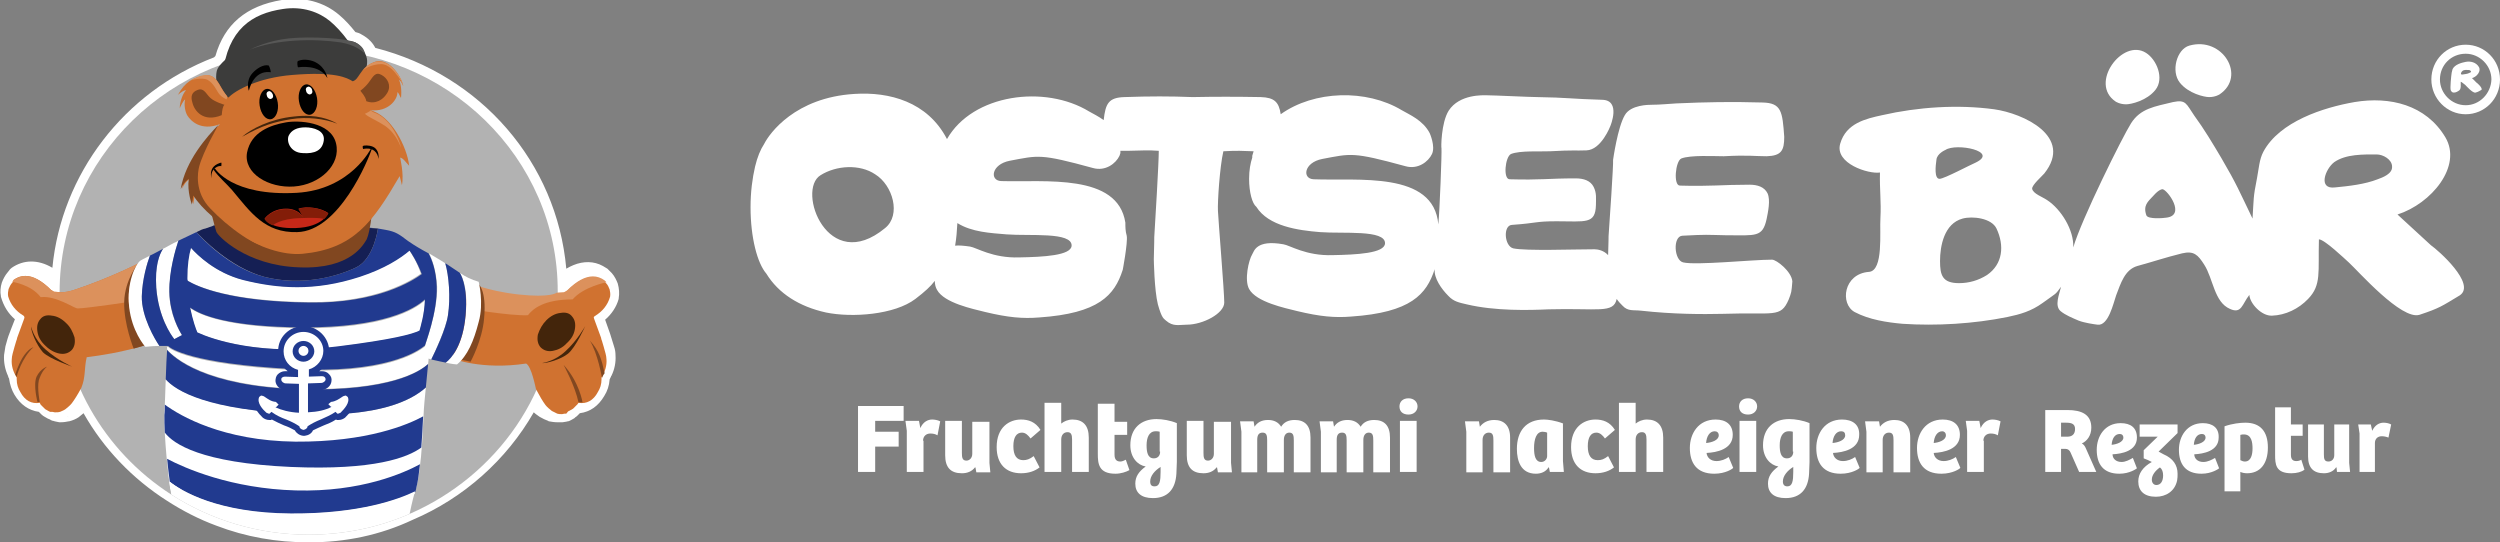 <?xml version="1.0" encoding="utf-8"?>
<!-- Generator: Adobe Illustrator 24.2.1, SVG Export Plug-In . SVG Version: 6.00 Build 0)  -->
<svg version="1.1" id="Ebene_1" xmlns="http://www.w3.org/2000/svg" xmlns:xlink="http://www.w3.org/1999/xlink" x="0px" y="0px"
	 viewBox="0 0 553.6 120.1" style="enable-background:new 0 0 553.6 120.1;" xml:space="preserve">
<rect x="0" y="0" width="553.6" height="120.1" fill="#808080" stroke="none"/>
<style type="text/css">
	.st0{fill:#FFFFFF;}
	.st1{fill:#B2B2B2;}
	.st2{fill:#D07230;}
	.st3{fill:#DC915C;}
	.st4{fill:#43250B;}
	.st5{fill:#814720;}
	.st6{fill:#213A8F;}
	.st7{fill:#151F54;}
	.st8{fill:#3C3C3B;}
	.st9{fill:#575756;}
	.st10{fill:#C62818;}
	.st11{fill:#831D08;}
</style>
<g>
	<g>
		<path class="st0" d="M525.9,98.1c0-0.9,0.6-1.5,1.5-1.5c0.5,0,1,0.1,1.5,0.3l0.6-2.9c-0.5-0.3-1.2-0.4-1.7-0.4
			c-0.9,0-1.9,0.5-2.5,1.8L525,94h-2.8l0.3,2v8.5h3.4V98.1z M516.9,94v6.8c0,0.8-0.5,1.4-1.3,1.4c-0.9,0-1-0.6-1-1.6V94h-3.5v7.1
			c0,2.5,1.2,3.7,3.5,3.7c1.1,0,2.1-0.4,2.7-1.3h0.1l0.1,1h2.9l-0.2-2V94H516.9z M503.8,90.2v10.5c0,2.1,0.1,4.1,3.6,4.1
			c1.2,0,2.3-0.3,2.9-0.8l-0.7-2.2c-0.3,0.2-0.7,0.3-1.1,0.3c-0.7,0-1.2-0.3-1.2-1.4v-4.2h2.6V94h-2.6v-3.8H503.8z M498.8,99.3
			c0,1.3-0.3,2.9-1.7,2.9c-0.3,0-0.6-0.1-1-0.3v-5.6c0.3-0.1,0.6-0.1,0.8-0.1C498.6,96.2,498.8,98,498.8,99.3 M496.1,104.5
			c0.4,0.2,1,0.3,1.5,0.3c2.8,0,4.6-2,4.6-5.7c0-3.6-1.7-5.5-5-5.5c-1.1,0-2.9,0.2-4.6,0.8v14.4h3.5V104.5z M488.4,96.9
			c0,1-1.5,1.5-2.6,1.6c0.1-1.4,0.7-2.4,1.8-2.4C488.1,96.1,488.4,96.4,488.4,96.9 M487.8,93.7c-3.5,0-5.3,2.9-5.3,5.9
			c0,3.1,1.4,5.3,5,5.3c2.3,0,3.8-1.1,3.9-1.2l-0.9-2.3c-0.7,0.4-1.6,0.9-2.6,0.9c-1.3,0-2-0.8-2-1.7c2-0.1,5.4-0.7,5.4-3.7
			C491.4,94.7,489.9,93.7,487.8,93.7 M482.2,94h-8.4v2.7h4l-3.1,3v1.8c0.6,0.2,1.2,0.5,1.8,0.8c-2,1.1-3,2.6-3,4.3
			c0,2.1,1.3,3.4,3.9,3.4c2.2,0,4.2-1.2,4.7-3.6c0.1-0.5,0.1-1,0.1-1.5c0-1.9-1-3.4-3.1-4.3L478,100l4.2-4.1V94z M476.5,106.2
			c0-1,0.8-2,1.8-2.7c0.5,0.4,0.7,1,0.7,1.8c0,1.2-0.5,2.1-1.5,2.1C476.9,107.4,476.5,106.9,476.5,106.2 M470.2,96.9
			c0,1-1.5,1.5-2.6,1.6c0.1-1.4,0.7-2.4,1.8-2.4C469.9,96.1,470.2,96.4,470.2,96.9 M469.6,93.7c-3.5,0-5.3,2.9-5.3,5.9
			c0,3.1,1.4,5.3,5,5.3c2.3,0,3.8-1.1,3.9-1.2l-0.9-2.3c-0.7,0.4-1.6,0.9-2.5,0.9c-1.3,0-2-0.8-2-1.7c2-0.1,5.4-0.7,5.4-3.7
			C473.2,94.7,471.8,93.7,469.6,93.7 M456.4,96.7v-3.1h1.1c1.3,0,2,0.3,2,1.4s-0.6,1.7-1.7,1.7H456.4z M456.4,99.4h1
			c0.5,0,0.9,0.3,1.1,0.8l1.9,4.3h3.8l-2.3-5.2c-0.2-0.5-0.5-0.9-0.9-1.1c1.1-0.5,2.1-1.7,2.1-3.5c0-2.9-2.1-3.9-5.3-3.9h-4.9v13.7
			h3.5V99.4z M439.2,97.6c0-1,0.7-1.6,1.6-1.6c0.6,0,1.1,0.1,1.6,0.4l0.6-3.1c-0.6-0.3-1.3-0.4-1.8-0.4c-0.9,0-2,0.5-2.6,1.9
			l-0.3-1.6h-3l0.3,2.2v9.1h3.7V97.6z M430.9,96.4c0,1.1-1.6,1.6-2.7,1.7c0.1-1.5,0.8-2.6,1.9-2.6C430.5,95.5,430.9,95.8,430.9,96.4
			 M430.2,92.9c-3.8,0-5.7,3.1-5.7,6.3c0,3.3,1.5,5.7,5.4,5.7c2.5,0,4.1-1.1,4.2-1.3l-1-2.4c-0.7,0.5-1.7,0.9-2.7,0.9
			c-1.3,0-2.1-0.8-2.2-1.8c2.2-0.1,5.8-0.8,5.8-4C434,94,432.5,92.9,430.2,92.9 M416.9,104.5v-7.1c0-0.9,0.5-1.6,1.4-1.6
			c0.9,0,1,0.7,1,1.7v7.1h3.7v-7.7c0-2.7-1.4-3.9-3.5-3.9c-1.5,0-2.5,0.6-3.2,1.5l-0.2-1.2H413l0.3,2.3v9H416.9z M408.6,96.4
			c0,1.1-1.6,1.6-2.8,1.7c0.1-1.5,0.8-2.6,1.9-2.6C408.3,95.5,408.6,95.8,408.6,96.4 M407.9,92.9c-3.8,0-5.7,3.1-5.7,6.3
			c0,3.3,1.5,5.7,5.4,5.7c2.5,0,4.1-1.1,4.2-1.3l-1-2.4c-0.7,0.5-1.7,0.9-2.7,0.9c-1.3,0-2.1-0.8-2.2-1.8c2.2-0.1,5.8-0.8,5.8-4
			C411.8,94,410.2,92.9,407.9,92.9 M394.8,106.6c0-1.2,1-2.4,2.3-3.2v1.1c0,2-0.2,3.2-1.3,3.2C395.2,107.7,394.8,107.4,394.8,106.6
			 M397.1,100c0,1-0.6,1.5-1.4,1.5c-1.4,0-1.6-1.5-1.6-2.9c0-1.6,0.5-3.1,2-3.1c0.4,0,0.6,0,0.9,0.1V100z M395.4,110.3
			c3.3,0,5-2,5.2-5.4c0-0.6,0.1-2,0.1-2.6v-8.6c-1.4-0.6-3.2-0.9-4.5-0.9c-3.4,0-5.8,2-5.8,5.8c0,2.7,1.6,4.4,3.4,4.7
			c-1.5,1.1-2.3,2.2-2.3,3.8C391.5,109.1,392.8,110.3,395.4,110.3 M385.1,90c0,1.1,0.7,1.8,2,1.8c1.2,0,2-0.8,2-1.8
			c0-1-0.8-1.8-2-1.8C385.8,88.2,385.1,89,385.1,90 M388.9,93.2h-3.7v11.3h3.7V93.2z M380.6,96.4c0,1.1-1.6,1.6-2.8,1.7
			c0.1-1.5,0.8-2.6,1.9-2.6C380.2,95.5,380.6,95.8,380.6,96.4 M379.9,92.9c-3.8,0-5.7,3.1-5.7,6.3c0,3.3,1.5,5.7,5.4,5.7
			c2.5,0,4.1-1.1,4.2-1.3l-1-2.4c-0.7,0.5-1.7,0.9-2.7,0.9c-1.3,0-2.1-0.8-2.2-1.8c2.2-0.1,5.8-0.8,5.8-4
			C383.7,94,382.2,92.9,379.9,92.9 M362.2,104.5v-7.2c0-0.9,0.5-1.6,1.4-1.6c0.8,0,1,0.6,1,1.6v7.2h3.7v-7.6c0-2.7-1.3-4-3.6-4
			c-1,0-1.9,0.4-2.5,0.9v-4.6h-3.7v15.3H362.2z M353.8,101.9c-1.5,0-2.2-1.1-2.2-3.1c0-2,0.7-3,1.9-3c0.8,0,1.4,0.6,1.9,1.3l2.2-1.9
			c-1.1-1.8-2.7-2.3-4.3-2.3c-2.6,0-5.4,1.7-5.4,6.1c0,3.8,2.1,5.8,5.4,5.8c1.7,0,3.1-0.5,4.1-1.3l-1.3-2.5
			C355.2,101.7,354.6,101.9,353.8,101.9 M342.6,101c0,0.6-0.5,1.3-1.3,1.3c-1.3,0-1.6-1.4-1.6-3.1c0-1.9,0.5-3.6,1.9-3.6
			c0.4,0,0.8,0.1,1,0.2V101z M346.2,93.8c-1.8-0.7-3.5-0.9-4.3-0.9c-4,0-6,2.6-6,6.5c0,2.7,0.9,5.5,4.2,5.5c1.1,0,2.2-0.4,2.8-1.4
			l0.1,0l0.2,1h3.1l-0.2-2.4V93.8z M328.3,104.5v-7.1c0-0.9,0.5-1.6,1.4-1.6c0.9,0,1,0.7,1,1.7v7.1h3.7v-7.7c0-2.7-1.4-3.9-3.5-3.9
			c-1.5,0-2.5,0.6-3.2,1.5l-0.2-1.2h-3.1l0.3,2.3v9H328.3z M309.9,90c0,1.1,0.7,1.8,2,1.8c1.2,0,2-0.8,2-1.8c0-1-0.8-1.8-2-1.8
			C310.6,88.2,309.9,89,309.9,90 M313.7,93.2H310v11.3h3.7V93.2z M296,104.5v-7.1c0-1,0.3-1.6,1.2-1.6c0.9,0,1,0.7,1,1.7v7.1h3.7
			v-7.2c0-0.9,0.4-1.6,1.2-1.6c0.9,0,1,0.7,1,1.7v7.1h3.7v-7.7c0-2.7-1.3-3.9-3.5-3.9c-1.4,0-2.4,0.5-3,1.5c-0.6-1-1.6-1.5-2.9-1.5
			c-1.5,0-2.4,0.6-3,1.5l-0.2-1.2h-3l0.3,2.3v9H296z M278.4,104.5v-7.1c0-1,0.3-1.6,1.2-1.6c0.9,0,1,0.7,1,1.7v7.1h3.7v-7.2
			c0-0.9,0.4-1.6,1.2-1.6c0.9,0,1,0.7,1,1.7v7.1h3.7v-7.7c0-2.7-1.3-3.9-3.5-3.9c-1.4,0-2.4,0.5-3,1.5c-0.6-1-1.6-1.5-2.9-1.5
			c-1.5,0-2.4,0.6-3,1.5l-0.2-1.2h-3l0.3,2.3v9H278.4z M268.8,93.2v7.3c0,0.9-0.6,1.5-1.3,1.5c-0.9,0-1-0.7-1-1.7v-7.1h-3.7v7.6
			c0,2.7,1.2,4,3.7,4c1.2,0,2.2-0.4,2.9-1.3h0.1l0.2,1.1h3.1l-0.2-2.1v-9.1H268.8z M254.7,106.6c0-1.2,1-2.4,2.3-3.2v1.1
			c0,2-0.2,3.2-1.3,3.2C255,107.7,254.7,107.4,254.7,106.6 M256.9,100c0,1-0.6,1.5-1.4,1.5c-1.4,0-1.6-1.5-1.6-2.9
			c0-1.6,0.5-3.1,2-3.1c0.4,0,0.6,0,0.9,0.1V100z M255.3,110.3c3.3,0,5-2,5.2-5.4c0-0.6,0.1-2,0.1-2.6v-8.6
			c-1.4-0.6-3.2-0.9-4.5-0.9c-3.4,0-5.8,2-5.8,5.8c0,2.7,1.6,4.4,3.4,4.7c-1.5,1.1-2.3,2.2-2.3,3.8
			C251.4,109.1,252.7,110.3,255.3,110.3 M243.1,89.2v11.3c0,2.2,0.2,4.4,3.9,4.4c1.2,0,2.4-0.4,3.1-0.8l-0.8-2.3
			c-0.4,0.2-0.8,0.4-1.2,0.4c-0.7,0-1.3-0.3-1.3-1.5v-4.4h2.8v-2.9h-2.8v-4H243.1z M235,104.5v-7.2c0-0.9,0.5-1.6,1.4-1.6
			c0.8,0,1,0.6,1,1.6v7.2h3.7v-7.6c0-2.7-1.3-4-3.6-4c-1,0-1.9,0.4-2.5,0.9v-4.6h-3.7v15.3H235z M226.6,101.9
			c-1.5,0-2.2-1.1-2.2-3.1c0-2,0.7-3,1.9-3c0.8,0,1.4,0.6,1.9,1.3l2.2-1.9c-1.1-1.8-2.7-2.3-4.3-2.3c-2.6,0-5.4,1.7-5.4,6.1
			c0,3.8,2.1,5.8,5.4,5.8c1.7,0,3.1-0.5,4.1-1.3l-1.3-2.5C228,101.7,227.3,101.9,226.6,101.9 M215.3,93.2v7.3c0,0.9-0.6,1.5-1.3,1.5
			c-0.9,0-1-0.7-1-1.7v-7.1h-3.7v7.6c0,2.7,1.2,4,3.7,4c1.2,0,2.2-0.4,2.9-1.3h0.1l0.2,1.1h3.1l-0.2-2.1v-9.1H215.3z M204.4,97.6
			c0-1,0.7-1.6,1.6-1.6c0.6,0,1.1,0.1,1.6,0.4l0.6-3.1c-0.6-0.3-1.3-0.4-1.8-0.4c-0.9,0-2,0.5-2.6,1.9l-0.3-1.6h-3l0.3,2.2v9.1h3.7
			V97.6z M190,89.9v14.6h3.8v-5.6h5.2v-3.3h-5.2v-2.4h6.3v-3.3H190z"/>
	</g>
	<g>
		<path class="st0" d="M546.7,16.2c-0.4,0.2-0.9,0.2-1.4,0.3c-0.6,0.1-0.3-0.6,0-0.8c0.4-0.3,0.9-0.2,1.4-0.2c0.2,0,0.5,0.2,0.5,0.4
			C547.2,16,546.9,16.1,546.7,16.2 M548.4,18.3l-1-1c1.1-0.3,2.1-1.6,1.5-2.5c-0.6-1-1.8-1.3-2.9-1.1c-1,0.2-2.4,0.6-2.9,1.6
			c-0.1,0.3-0.1,0.5-0.2,0.8c-0.1,0.6-0.4,3.5-0.2,3.9c0.2,0.4,0.4,0.5,0.7,0.5c0.4,0,0.8-0.2,1.2-0.5c0.4-0.4,0.3-0.9,0.3-1.9
			c0.2,0,0.8,0.6,1,0.7c0.3,0.3,1.7,1.9,2.3,1.7c0.7-0.2,0.7-0.3,1.3-0.6C549.8,19.5,548.6,18.4,548.4,18.3"/>
	</g>
	<g>
		<path class="st0" d="M546,23.3c-3.1,0-5.7-2.6-5.7-5.7c0-3.2,2.5-5.7,5.7-5.7c3.1,0,5.7,2.6,5.7,5.7
			C551.6,20.7,549.1,23.3,546,23.3 M546,9.9c-4.2,0-7.6,3.4-7.6,7.7c0,4.2,3.4,7.7,7.6,7.7c4.2,0,7.6-3.4,7.6-7.7
			C553.6,13.3,550.2,9.9,546,9.9"/>
	</g>
	<g>
		<path class="st0" d="M468.5,22.5c-6-4,1.5-14.1,6.7-10.8c2.4,1.5,4.1,5.7,2.1,8.2c-1.9,2.4-5.4,3.2-6.5,3.2
			C469.4,23.1,468.5,22.5,468.5,22.5"/>
	</g>
	<g>
		<path class="st0" d="M491.5,20.9c6-4,0.7-12.9-6.7-10.8c-2.8,0.8-4.1,5.7-2.1,8.2c1.9,2.4,5.4,3.2,6.5,3.2
			C490.6,21.5,491.5,20.9,491.5,20.9"/>
	</g>
	<g>
		<path class="st0" d="M530.9,47.5c7.5-2.4,14.4-10.7,10.6-17.1c-4.3-7.2-12.3-9.1-20.1-7.8c-6.9,1.2-16.6,4.3-20.2,11
			c-0.9,1.7-1,3.7-1.4,5.8c-0.9,4.5-0.7,4.5-1,9c-2.9-6-3.5-7.6-6.9-13.4c-1.9-3.2-3.8-6.4-6-9.4c-1.8-2.6-1.8-3.6-4.7-3
			c-4.1,1-7.2,1.4-9.3,4.7c-1.9,3-11,21.3-12.8,27.5c0.2-3.8-2.7-8.5-5.8-10.5c-1-0.7-3.1-1.4-3.3-2.5c-0.1-0.8,2.2-2.8,2.7-3.4
			c6.5-8.2-4.7-13.3-11.1-14.2c-8.1-1.1-16.9-0.5-24.8,1.3c-3.7,0.8-8,1.8-9.3,6.3c-1.3,4.4,6.3,6.8,8.8,6.4
			c-0.1,3.8,0.3,6.4,0.1,10.1c-0.2,3.1,0.7,11.6-2.5,11.9c-5.7,0.4-6.5,7.1-3.2,8.9c3.2,1.7,7.2,2.3,10.6,2.6
			c7.5,0.5,15.8,0,23.2-1.5c2.9-0.6,5.3-1.3,7.8-3.1c3.3-2.4,2.7-1.7,4.1-3.6c-0.4,1.7-1.5,4.2-0.1,5.4c1.1,0.9,2.6,1.5,4,2.1
			c1.3,0.5,3.4,0.8,4.2,0.9c2.4,0.3,3.5-4.8,4.1-6.5c1-2.6,1.9-5.7,4.7-6.5c4-1.1,5.9-1.8,9.9-2.8c2.6-0.6,3.5,0.3,4.9,2.5
			c2,3.1,2.2,8.3,5.7,9.8c2.6,1.2,2.7-1.1,4.3-3.1c0.1,1.9,2.7,4.7,5,4.6c3-0.1,5.9-1.5,8-3.7c3-3.1,2.2-5.9,2.4-13.2
			c1.2,0,5.6,4.2,6.6,5.1c2,1.8,11.7,12.9,15.7,11.6c4.5-1.5,4.9-1.9,8.9-4.3c3.7-2.5-4.8-10-6.4-11.1L530.9,47.5z M430.8,33.2
			c2.4-1.6,11.9,0.3,6.7,2.8c-1,0.4-7,3.6-8,3.6c-1.2,0-0.9-2.8-0.7-4.2C428.9,34,430.8,33.2,430.8,33.2 M440,60.9
			c-1.9,1.2-4,1.8-6.2,1.8c-3.7,0-4.2-1.8-4.2-4.9c0-3.3,0.9-8.3,5-9.4c2.2-0.6,6.4-0.1,7.5,2.2C443.9,54.4,443.5,58.5,440,60.9
			 M479.7,48.2c-0.6,0.1-4,0.4-4.4-0.5c-0.8-2.2,0.4-3.1,1.3-4.1c-0.1,0.2,1.3-1.7,2.3-1.7C480,42.1,484.1,47.7,479.7,48.2
			 M526.5,39.7c-2.8,1.1-6.3,1.5-9.4,1.8c-3.9,0.5-2.2-4.1-0.2-5.6c2.6-1.8,6.4-1.7,9.4-1.7c1.4,0,3.4,1.1,3.4,2.7
			C529.8,38.5,527.6,39.3,526.5,39.7"/>
	</g>
	<g>
		<path class="st0" d="M222.9,51.9c5.1,0.4,14.5-0.6,14.4,2.5c-0.1,2.2-6.3,2.5-11.6,2.6c-5.9,0.2-9.5-2.2-10.9-2.4
			c-1.4-0.2-2.5-0.3-3.3-0.2c0.3-1.7,0.4-3.3,0.5-5C215.2,51.4,219.3,51.6,222.9,51.9 M209.3,54.9c0,0,0,0.1,0,0.1c0,0,0,0,0,0
			C209.3,55,209.3,55,209.3,54.9 M196,50.5c-12.7,10.5-19.7-8.4-14.3-11.7c3.5-2.2,8.7-2.5,12.1-0.2C197.7,41,199.6,47.6,196,50.5
			 M392.4,57.5c-4.4,0-16.9,1.3-19.7,0.6c-2-0.5-2.3-5.7-0.2-5.9c5.7-0.3,5.1-0.2,9.9-0.1c6.4,0,7.9,0.5,8.8-3.6
			c0.3-1.5,0.9-4.2,0.2-5.7c-0.7-1.4-2.2-1.9-4-1.9c-6,0-8.6,0.4-15.4,0.2c-1.5,0-1-5.4,0.3-6c2-0.8,7.3-0.5,9.4-0.5
			c5.4-0.3,6.9,0,9.5,0c3.3-0.1,3.9-1.3,3.9-4.3c-0.4-5.6-0.6-7.5-4.8-7.6c-7.1-0.2-12.3-0.1-19.1,0.2c-1.6,0.1-3.8,0.3-5.4,0.3
			c-0.7,0-4.7,0-6,2.3c-1.6,2.7-2.6,9.9-2.6,9.9c0.1,1-0.8,14-1,16.9c0-0.2,0,1.6-0.1,4.2c-0.9-1-2.2-1.3-3-1.3
			c-4.4,0-15.2,0.4-18-0.2c-2-0.5-2.3-5.1-0.3-5.2c5.7-0.4,5.1-0.8,9.9-0.8c6.4,0,8.6,0.7,8.7-3.6c0-1.4,0.2-2.6-0.5-4
			c-0.7-1.4-2.2-1.9-4-1.9c-6,0-7.7,0.4-14.6,0.2c-1.5,0-1-5,0.3-5.6c2-0.8,6.5-0.5,8.6-0.6c5.4-0.3,5.5-0.1,8.1-0.2
			c3.3-0.1,5.3-5.4,5.3-5.4s2.4-5.7-1.8-5.8c-7-0.2-7.7-0.5-14.4-0.6c-1.6,0-9.6-0.4-11.2-0.4c-0.7,0-6-0.3-8.4,3.4
			c-1.7,2.7-1.7,8.4-1.6,8.3c0.1,1-0.4,13.9-0.7,16.9c-1-11.9-17.9-9.6-27.6-10c-2.6-0.1-2.2-3.7,1.9-4.5c6.4-1.2,6.7-1.6,18.4,1.6
			c2.8,0.8,5.1-1,5.9-2.7c0.8-1.7-0.5-4.6-0.5-4.6c-1.5-2.9-4.5-4.1-6.2-5.1c-7.8-4.7-19.4-4.4-26.8,0.9c-0.4-2.7-1.4-3.7-4.4-3.8
			c-5.6-0.1-10.1-0.1-15.1,0c-5-0.2-9.5-0.2-15.1,0c-3.5,0.1-4.2,1.4-4.6,5.1c-1.1-0.8-2.3-1.4-3.2-1.9c-9.8-6-25.8-3.9-31.5,6.1
			c-4.3-8.3-12.8-10.5-20.5-10c-13.1,0.8-18.8,8.7-20,11.1c-0.8,1.2-1.5,2.9-2,5c0-0.7,0-0.8,0,0c-0.6,2.6-1,5.6-1,9
			c0,6.7,1.5,12.4,3.5,14.7c2.7,4.4,7.3,7.3,13.2,8.6c5.8,1.2,15.2,0.5,19.8-3c2.1-1.6,3.4-2.8,4.3-4c0,0.8,0.2,1.5,0.5,2
			c1.6,2.9,7.9,4.2,10.7,4.9c5,1.2,8.3,1.5,11.9,1.2c13.2-0.9,16.7-4.9,18.5-10.5c-0.1,0.7,1.2-6.2,0.9-7.6c-0.3-1-0.3-2-0.3-2.9
			c-1.7-11-17.9-8.9-27.5-9.2c-2.6-0.1-2.2-3.7,1.9-4.5c6.4-1.2,6.7-1.6,18.4,1.6c2.8,0.8,5.1-1,5.9-2.7c0.1-0.2,0.1-0.4,0.2-0.6
			c0-0.2,0-0.3,0-0.5c0.3,0,0.7,0,1,0c0.2,0,0.4,0,0.6,0c1.3,0,2.7-0.1,4-0.1c0.8,0,1.7,0,2.9,0.1c0,2.7-0.8,15.9-1,19.1
			c0-0.2,0,1.8-0.1,4.9c0,0,0.1,6.8,0.9,10c0.9,3.2,1.3,3.1,1.8,3.6c1.6,1.4,2.9,0.9,4.6,0.9c3.6,0,8.3-2.5,8.3-4.9
			c0-2.4-1.3-18.1-1.4-20.3c-0.1-2,0.4-9.7,1.2-13.2c1.5-0.1,2.6-0.1,3.6-0.1c1,0,2.1,0.1,3.1,0.1c-0.1,0.3-0.2,0.7-0.3,1l0,0.4
			c-0.4,1.2-0.7,2.8-0.7,4.7c0,3,0.7,5.5,1.6,6.2c2.7,4.3,9.2,5.2,14.1,5.6c5.1,0.4,14.5-0.6,14.4,2.5c-0.1,2.2-6.3,2.5-11.6,2.6
			c-5.9,0.2-9.5-2.2-10.9-2.4c-6.1-1.1-6.5,1.6-6.9,2.2c-0.8,1.3-1.8,5.7-0.7,7.7c1.6,2.9,7.9,4.2,10.7,4.9c5,1.2,8.3,1.5,11.9,1.2
			c13.2-0.9,16.7-4.9,18.5-10.5c-0.2,2,1.5,4.4,3,5.9c1.2,1.3,2.4,1.5,4.1,1.9c6.3,1.5,13.8,1.3,18.1,1.1c11-0.3,14.4,1,15.1-2.3
			c0.4,0.6,0.9,1.1,1.3,1.5c1.2,1.3,2.4,0.9,4.1,1.1c7.2,0.8,13.6,0.8,18,0.7c11.5-0.4,12.9,1,14.7-3.2c0.6-1.6,0.6-1.5,0.8-4
			C396.7,60.1,393.4,57.5,392.4,57.5"/>
	</g>
</g>
<g>
	<g>
		<path class="st0" d="M135.6,63.2c-0.2-0.7-0.6-1.4-1.1-2c0,0-0.3-0.3-0.3-0.3c-0.1-0.1-0.4-0.4-0.5-0.5c-0.3-0.2-0.6-0.4-0.9-0.5
			c-0.9-0.5-1.9-0.7-2.8-0.7c-0.9,0-1.8,0.2-2.7,0.6c-0.9,0.4-1.9,1-2.9,1.8c-1.3-23.9-18.3-44-42.2-49.9c0,0-0.1-0.1-0.1-0.1
			C82,11,81.2,9.7,79.4,8.8c-0.4-0.2-0.8-0.4-1.5-0.5c-1.1-1.5-2.4-2.9-3.7-3.9c-3.2-2.7-7.5-3.8-11.9-3.1
			c-7.5,1.3-12.1,5.2-13.9,11.9c-0.2,0.2-0.4,0.4-0.6,0.6c-20.3,7.8-34.2,26.6-35.5,47.6c-0.3-0.2-0.5-0.4-0.8-0.6
			c-1.6-1.1-3.2-1.7-4.7-1.7c-1.3,0-2.6,0.4-3.7,1.2c-0.1,0.1-0.3,0.2-0.4,0.3c0,0-0.4,0.4-0.4,0.4c-0.5,0.6-0.9,1.3-1.1,2
			C1,63.9,1,64.7,1.1,65.6c0.6,2.1,1.7,3.7,3.3,4.9c-0.4,1-0.8,2-1.2,3L3,74.3C2.8,75,2.5,76,2.1,77.2c-0.1,0.5-0.3,1.1-0.3,1.7
			C1.7,80.2,2,81.6,2.7,83c0,0.1,0.1,0.2,0.1,0.3c0,0.1,0.1,0.2,0.1,0.2C3.1,85,3.5,86.1,4.1,87c1.2,2,2.9,3.2,5,3.3
			c0.3,0.3,0.5,0.6,0.8,0.9c0.1,0.1,0.3,0.2,0.5,0.3l0.7,0.4c0,0,0.4,0.2,0.4,0.2c0.1,0,0.2,0.1,0.3,0.1c0.1,0,0.1,0,0.2,0.1
			c0.1,0,0.6,0.1,0.7,0.1l0.5,0c0.1,0,0.4,0,0.4,0c0.5,0,0.9-0.1,1.3-0.2c0,0,0.1,0,0.1,0c0.6-0.2,1.2-0.4,1.8-0.8
			c0.6-0.4,1.2-0.9,1.8-1.6c0,0,0.1-0.1,0.1-0.1c4.4,8.2,10.9,15.2,18.8,20.3c3.4,2.2,7,4,10.7,5.4c6.4,2.4,13.2,3.6,20.2,3.6
			c7.9,0,15.5-1.6,22.7-4.7c11.7-5,21.2-13.7,27-24.7c0.1,0.1,0.1,0.1,0.2,0.2c0.6,0.7,1.2,1.2,1.9,1.7c0.6,0.4,1.1,0.6,1.7,0.8
			c0,0,0.1,0,0.1,0c0.5,0.1,0.9,0.2,1.4,0.2c0.1,0,0.4,0,0.5,0l0.5,0c0.1,0,0.5-0.1,0.6-0.1c0,0,0.1,0,0.1,0c0.1,0,0.2-0.1,0.3-0.1
			c0,0,0.6-0.3,0.6-0.3l0.7-0.4c0,0,0.4-0.3,0.4-0.3c0.3-0.3,0.6-0.6,0.8-0.9c2.1-0.1,3.8-1.3,5-3.3c0.6-1,1-2.1,1.1-3.4
			c0.1-0.2,0.2-0.3,0.3-0.5c-0.5,0.9-1.7,1.3-2.7,0.8c0.5,0.3,1,0.3,1.6,0.1c0.5-0.2,0.9-0.6,1.2-1c0.6-1.3,0.9-2.7,0.8-4
			c0-0.6-0.1-1.2-0.3-1.7c-0.3-1.2-0.6-2.2-0.9-2.8l-0.2-0.7c-0.4-1-0.8-2-1.1-3.1c1.6-1.2,2.7-2.8,3.2-4.6
			C136,64.9,135.9,64,135.6,63.2L135.6,63.2z"/>
	</g>
	<g>
		<path class="st0" d="M68.4,120.1c-7.1,0-14-1.2-20.5-3.7c-3.8-1.4-7.5-3.3-10.9-5.5c-7.7-4.9-14.1-11.6-18.5-19.4
			c-0.4,0.3-0.7,0.6-1.1,0.9c-0.6,0.4-1.3,0.7-2.1,0.9l-0.1,0c-0.5,0.1-1,0.2-1.6,0.2c-0.1,0-0.4,0-0.5,0l-0.5-0.1
			c-0.2,0-0.8-0.2-0.8-0.2c-0.1,0-0.2,0-0.3-0.1c-0.2,0-0.3-0.1-0.4-0.2c0,0-0.5-0.2-0.5-0.2l-0.7-0.4c-0.2-0.1-0.5-0.3-0.7-0.5
			c-0.2-0.2-0.4-0.4-0.6-0.6c-2.2-0.3-4.1-1.6-5.4-3.8c-0.6-1-1-2.2-1.2-3.6l0,0c-0.1-0.2-0.2-0.3-0.2-0.5c-0.7-1.5-1-3.1-0.9-4.7
			c0.1-0.7,0.2-1.3,0.3-1.9c0.3-1.1,0.6-2.2,0.9-2.9l0.3-0.8l0.9-2.3c-1.5-1.3-2.5-2.9-3.1-5c0,0,0-0.1,0-0.1c-0.2-1-0.1-2,0.2-3
			c0.3-0.8,0.7-1.6,1.3-2.3c0,0,0.4-0.5,0.4-0.5c0.1-0.2,0.3-0.3,0.5-0.5c2.6-1.8,5.8-1.9,9,0c2-20.7,15.8-38.9,35.8-46.6
			c0.1-0.1,0.2-0.2,0.3-0.3c2-7,6.8-11.1,14.7-12.4c4.7-0.8,9.3,0.4,12.7,3.3c1.2,1,2.5,2.4,3.6,3.8c0.5,0.1,1,0.3,1.3,0.5
			c1.7,0.9,2.6,2,3.1,3c23.4,6,40.2,25.4,42.3,48.9c0.5-0.3,1.1-0.6,1.6-0.8c2.2-0.9,4.5-0.9,6.5,0.2c0.3,0.2,0.7,0.4,1,0.6
			c0.2,0.2,0.6,0.6,0.6,0.6c0,0,0.3,0.3,0.4,0.4c0.6,0.7,1,1.5,1.3,2.3l0,0c0.3,1.1,0.4,2.1,0.2,3.3c0,0,0,0.1,0,0.1
			c-0.5,1.8-1.6,3.4-3,4.6l1.1,3.1c0.2,0.7,0.5,1.6,0.9,2.9c0.2,0.6,0.3,1.2,0.3,1.9c0.1,1.5-0.2,3.1-0.9,4.5c0,0,0,0.1-0.1,0.1
			c0,0,0,0.1,0,0.1L135,84c-0.1,1.4-0.5,2.6-1.2,3.7c-1.3,2.2-3.1,3.5-5.4,3.8c-0.2,0.2-0.4,0.4-0.6,0.6c0,0-0.2,0.2-0.4,0.3
			l-0.1,0.1c0,0-0.1,0.1-0.1,0.1l-0.7,0.4c0,0-0.2,0.1-0.4,0.2l-0.3,0.1c0,0-0.1,0-0.1,0c-0.1,0-0.3,0.1-0.4,0.1l-0.1,0
			c-0.1,0-0.4,0.1-0.6,0.1l-0.1,0c0,0-0.1,0-0.1,0l-0.5,0c-0.1,0-0.5,0-0.6,0c-0.6,0-1.1-0.1-1.7-0.2c-0.1,0-0.1,0-0.2-0.1
			c-0.6-0.2-1.2-0.5-1.9-0.9c-0.4-0.3-0.9-0.6-1.3-1c-6,10.5-15.5,19-26.8,23.8C84.2,118.5,76.5,120.1,68.4,120.1z M18.7,88.7
			C18.7,88.7,18.7,88.7,18.7,88.7c0.4,0,0.7,0.2,0.9,0.5c4.3,8,10.7,14.9,18.5,19.9c3.3,2.1,6.9,3.9,10.5,5.3
			c6.3,2.4,13,3.6,19.8,3.6c7.8,0,15.3-1.5,22.3-4.6c11.4-4.9,20.8-13.5,26.5-24.2c0.2-0.3,0.5-0.5,0.8-0.5c0.4,0,0.7,0.1,0.9,0.4
			l0.1,0.2c0.5,0.6,1,1.1,1.6,1.4c0.5,0.3,0.9,0.5,1.4,0.6l-0.2,1l0.3-1c0.4,0.1,0.8,0.1,1.1,0.1c0.1,0,0.3,0,0.4,0l0.5-0.1
			c0.1,0,0.3-0.1,0.4-0.1l0.1,0c0,0,0.1,0,0.1,0c0,0,0.1,0,0.1,0c0.1,0,0.2-0.1,0.3-0.1l0.9-0.4c0,0,0.1-0.1,0.1-0.1
			c0.1-0.1,0.2-0.1,0.2-0.2c0.2-0.2,0.5-0.4,0.7-0.7c0.2-0.2,0.4-0.4,0.7-0.4c1.7-0.1,3.1-1.1,4.2-2.8c0.3-0.4,0.5-0.9,0.6-1.4
			c-0.5,0-1-0.1-1.4-0.3c0,0-0.1,0-0.1-0.1c-0.5-0.3-0.7-0.9-0.4-1.4c0.3-0.5,0.9-0.7,1.4-0.4c0,0,0.1,0,0.1,0.1
			c0.2,0.1,0.4,0.1,0.6,0c0.2-0.1,0.4-0.3,0.6-0.5c0.5-1.2,0.8-2.3,0.7-3.5c0-0.5-0.1-1-0.3-1.5c-0.4-1.3-0.6-2.2-0.8-2.8l-1.4-3.7
			c-0.2-0.4,0-0.9,0.3-1.2c1.4-1.1,2.3-2.4,2.8-4c0.1-0.9,0.1-1.6-0.1-2.3l1-0.3l-1,0.3c-0.2-0.6-0.5-1.2-0.9-1.7
			c0,0-0.2-0.2-0.2-0.3c-0.1-0.1-0.3-0.3-0.4-0.3c-0.2-0.2-0.4-0.3-0.7-0.4c-1.4-0.7-3-0.8-4.7-0.1c-0.8,0.4-1.7,0.9-2.6,1.6
			c-0.3,0.2-0.7,0.3-1.1,0.1c-0.4-0.2-0.6-0.5-0.6-0.9c-1.3-23.5-18-43.2-41.4-49c-0.3-0.1-0.5-0.3-0.7-0.5c0,0-0.1-0.1-0.1-0.1
			c0-0.1-0.1-0.2-0.1-0.2c-0.1-0.3-0.7-1.3-2.2-2.1c-0.3-0.2-0.7-0.3-1.2-0.4c-0.2-0.1-0.4-0.2-0.6-0.4c-1.1-1.4-2.3-2.8-3.5-3.8
			c-3-2.5-7-3.5-11.1-2.9c-7.1,1.2-11.4,4.8-13.1,11.2c0,0.2-0.1,0.3-0.3,0.5c-0.2,0.2-0.4,0.4-0.5,0.6c-0.1,0.1-0.2,0.2-0.4,0.3
			c-19.9,7.6-33.5,25.9-34.8,46.7c0,0.4-0.3,0.7-0.6,0.9c-0.4,0.2-0.8,0.1-1.1-0.1c-0.3-0.2-0.5-0.4-0.8-0.6c-2.6-1.8-5.2-2-7.2-0.5
			c-0.1,0.1-0.2,0.1-0.2,0.2l-0.4,0.4c-0.4,0.5-0.7,1.1-0.9,1.7c-0.2,0.6-0.3,1.3-0.2,2c0.5,1.8,1.5,3.3,2.9,4.3
			c0.4,0.3,0.5,0.8,0.3,1.2L4,74.6c-0.2,0.7-0.5,1.7-0.8,2.8c-0.1,0.5-0.2,0.9-0.3,1.5c-0.1,1.2,0.2,2.4,0.8,3.7c0,0,0,0.1,0,0.1
			c0,0.1,0,0.1,0.1,0.2l0.1,0.2C3.9,83.2,4,83.3,4,83.5c0.1,1.2,0.4,2.1,0.9,3c1,1.8,2.4,2.7,4.1,2.8c0.3,0,0.6,0.2,0.7,0.4
			c0.2,0.3,0.5,0.5,0.7,0.8c0.1,0.1,0.2,0.1,0.2,0.2l0.7,0.4c0,0,0.3,0.2,0.4,0.2c0.1,0,0.1,0,0.2,0.1c0,0,0.1,0,0.1,0
			c0,0,0.1,0,0.1,0c0.1,0,0.4,0.1,0.6,0.1l0.5,0c0.1,0,0.3,0,0.4,0c0.4,0,0.7,0,1.1-0.1l0.4,1l-0.3-1c0.5-0.1,1-0.4,1.5-0.7
			c0.5-0.3,1.1-0.8,1.6-1.4c0,0,0.1-0.1,0.1-0.1C18,88.9,18.3,88.7,18.7,88.7z"/>
	</g>
	<g>
		<path class="st1" d="M68.4,10.9c-30.5,0-55.2,24.1-55.2,53.8c0,18.7,9.8,35.2,24.7,44.8c8.7,5.6,19.2,8.9,30.4,8.9
			c8,0,15.5-1.6,22.4-4.6c19.3-8.4,32.8-27.2,32.8-49.2C123.6,35,98.9,10.9,68.4,10.9"/>
	</g>
	<g>
		<path class="st2" d="M125.8,91.1L125.8,91.1L125.8,91.1l0.4-0.2l0.7-0.4l0,0c0.3-0.3,0.6-0.6,0.9-0.9l0.1-0.1l0.2-0.3
			c1.8,0.3,3.3-0.5,4.3-2.4c0.5-0.8,0.8-1.7,0.8-2.8l0-0.3l0-0.1l0,0c0.8-1.3,1.2-2.7,1.1-4c0-0.4-0.1-0.9-0.2-1.3
			c-0.3-1.2-0.6-2.1-0.8-2.8c-0.1-0.3-0.2-0.5-0.2-0.7l-1.5-4.1l-0.1-0.3l0-0.2l0.1-0.1l0.1-0.1l0,0h0c1.7-1,2.9-2.5,3.4-4.3v0l0,0
			c0.1-0.6,0-1.1-0.1-1.6c-0.2-0.5-0.4-1-0.8-1.4l-0.2-0.2l-0.2-0.2v0l0,0c-0.8-0.6-1.7-0.9-2.6-0.9c-1.7,0-3.6,1-5.7,3.1l-0.5,0.3
			l-0.2,0.1h0c-0.5,0-1.1,0.1-1.6,0.1c0,0-1.3,1.2-8.5,0.4c-7.2-0.8-11.3-2.8-11.3-2.8s-0.5,4.9-1.3,8.2c-1.2,5.4-1.9,8.6-1.9,8.6
			s6.5,2.6,16.3,1.1c1.2,0.6,2.1,5.4,2.2,5.7c0.8,1.5,1.5,2.7,2.1,3.5c0.4,0.5,0.9,0.9,1.4,1.3c0.4,0.2,0.8,0.4,1.2,0.6l0,0
			c0.3,0.1,0.6,0.1,0.9,0.1l0.2,0l0.5-0.1l0.2,0l0,0l0.1,0l0.1,0l0,0L125.8,91.1L125.8,91.1L125.8,91.1L125.8,91.1L125.8,91.1z"/>
	</g>
	<g>
		<path class="st3" d="M134.3,62.5l-0.2-0.2l-0.2-0.2v0l0,0c-0.8-0.6-1.7-0.9-2.6-0.9c-1.7,0-3.6,1-5.7,3.1l-0.5,0.3l-0.2,0.1h0
			c-0.5,0-1.1,0.1-1.6,0.1c0,0-1.3,1.2-8.5,0.4c-7.2-0.8-11.4-2.8-11.4-2.8s-0.1,2.5-0.8,5.8c0,0,10.3,1.8,14.3,1.6
			c1.1-1.4,3.5-3.5,9.9-3.5C129.2,63.5,134.3,62.5,134.3,62.5"/>
	</g>
	<g>
		<path class="st4" d="M121,70.9c0.9-0.9,2-1.5,3.1-1.6c1.1-0.2,2,0,2.6,0.8c0.6,0.7,0.8,1.6,0.6,2.8c-0.2,1.2-0.8,2.2-1.8,3.1
			c-0.9,1-2,1.5-3.1,1.7c-1.1,0.2-2-0.1-2.7-0.8c-0.6-0.7-0.8-1.6-0.6-2.8C119.5,72.9,120.1,71.8,121,70.9"/>
	</g>
	<g>
		<path class="st4" d="M120,80.4c0,0,2.8-0.3,5.3-2.7c2.6-2.4,4.3-5.5,4.3-5.5s-2.1,4.7-3.8,6.1C124.2,79.6,121,80.5,120,80.4"/>
	</g>
	<g>
		<path class="st5" d="M124.8,80.8c0,0,2.6,4.8,3.3,8.3c0.3,0,0.9,0,0.9,0S128.3,84.6,124.8,80.8"/>
	</g>
	<g>
		<path class="st5" d="M133.3,83.7c0,0-0.9-5.4-2.7-8.3c2.1,2.3,2.6,4.1,3.3,7.3C133.8,82.6,133.4,83.4,133.3,83.7
			C133.3,83.6,133.3,83.7,133.3,83.7"/>
	</g>
	<g>
		<path class="st5" d="M105.9,62.8c0,0,1.9,1.4,1.3,7.7c-0.4,4.9-3,9.6-3,9.6s-0.5-0.1-0.9-0.2c-0.4-0.1-1.1-0.2-1.1-0.2
			s2.8-5.3,3-9.5C105.4,66.1,105.9,62.8,105.9,62.8"/>
	</g>
	<g>
		<path class="st2" d="M35,75.5c0,0-3.6,1.3-7.2,2.1c-4.2,1-8.6,1.5-8.6,1.5c-0.6,2.6-0.2,4.4-1.2,6.8c-0.8,1.5-1.5,2.6-2.1,3.4
			c-0.4,0.5-0.9,0.9-1.4,1.3c-0.4,0.3-0.8,0.4-1.2,0.6h0c-0.3,0.1-0.6,0.1-0.9,0.1l-0.3,0l-0.5-0.1l-0.2,0l0,0l-0.1,0l-0.1,0l0,0
			l0,0h0l-0.1,0h0l0,0h0l0,0l-0.4-0.2l-0.7-0.4l0,0c-0.3-0.3-0.6-0.6-0.9-0.9l-0.1-0.1l-0.2-0.4c-1.8,0.3-3.3-0.5-4.3-2.4
			c-0.5-0.8-0.8-1.7-0.8-2.8l0-0.3l0-0.1l0,0c-0.8-1.3-1.2-2.6-1.1-4c0-0.4,0.1-0.9,0.2-1.3c0.3-1.2,0.6-2.1,0.8-2.8
			c0.1-0.3,0.2-0.5,0.2-0.7l1.5-4.1l0.1-0.3l0-0.2l-0.1-0.2l-0.1-0.1l0,0l0,0c-1.7-1-2.9-2.5-3.4-4.3v0v0c-0.1-0.6,0-1.1,0.1-1.6
			c0.2-0.5,0.4-0.9,0.8-1.4l0.2-0.2L3,62v0l0,0c0.8-0.6,1.7-0.9,2.6-0.9c1.7,0,3.6,1,5.7,3.1l0.5,0.3l0.1,0.1h0
			c0.5,0,1.1,0.1,1.6,0.1c0,0,0.9,0.1,2.6-0.4c8.3-2.7,15.4-6.4,15.4-6.4s-1,8.7-0.2,12C32.6,75.1,35,75.5,35,75.5"/>
	</g>
	<g>
		<path class="st3" d="M2.7,62.4l0.2-0.2L3,62v0l0,0c0.8-0.6,1.7-0.9,2.6-0.9c1.7,0,3.6,1,5.7,3.1l0.5,0.3l0.1,0.1h0
			c0.5,0,1.1,0.1,1.6,0.1c0,0,0.9,0.1,2.6-0.4c8.3-2.7,15.4-6.4,15.4-6.4s-0.5,4.8-0.5,8.6c0,0-11.8,1.8-13.8,1.8
			c-0.8,0-4.8-2.9-8.2-2.5C6.9,63,2.7,62.4,2.7,62.4"/>
	</g>
	<g>
		<path class="st4" d="M14.6,71.5c-0.9-0.9-2-1.5-3.1-1.6c-1.1-0.2-2,0-2.6,0.8c-0.6,0.7-0.8,1.6-0.6,2.8c0.2,1.2,0.8,2.2,1.8,3.1
			c0.9,0.9,2,1.5,3.1,1.7c1.1,0.2,2-0.1,2.7-0.8c0.6-0.7,0.8-1.6,0.6-2.8C16.1,73.5,15.6,72.4,14.6,71.5"/>
	</g>
	<g>
		<path class="st5" d="M7.4,76.9c0,0-0.8,0.1-2,1.7c-1.2,1.6-2,4.3-2,4.3l0.3,0.6C3.6,83.4,4.9,79.1,7.4,76.9"/>
	</g>
	<g>
		<path class="st5" d="M10.4,81.2c0,0-1.4,0.4-2.3,2.2C7.3,85.3,8.3,89,8.3,89l0.5,0c0,0-0.6-3-0.2-4.8C9.2,82.4,9.9,81.6,10.4,81.2
			"/>
	</g>
	<g>
		<path class="st4" d="M6.9,72.3c0,0,0.5,2.7,3.2,5.1c2.7,2.4,5.9,3.8,5.9,3.8S11,79.5,9.5,78C8.1,76.4,6.8,73.3,6.9,72.3"/>
	</g>
	<g>
		<path class="st5" d="M30.6,58.3c0,0-3,3.7-3.1,8.6c-0.1,4.9,2.1,10.3,2.1,10.3l2.4-0.7c0,0-3.2-5.6-3.5-9.7
			C28.2,62.6,30.6,58.3,30.6,58.3"/>
	</g>
	<g>
		<path class="st0" d="M33.2,56.6c-1.2,0.6-2.1,1.1-2.1,1.1c-1.1,0.8-3.1,4.9-2.5,10.3c0.6,5.3,3.3,8.5,3.6,8.8
			c1-0.1,2.1-0.2,3.1-0.2c-0.9-1.5-4-6.6-3.9-11C31.5,61.8,32.6,58.3,33.2,56.6"/>
	</g>
	<g>
		<path class="st0" d="M42.1,68.2c0.5,2.9,1.2,4.8,1.6,5.5c3.2,1.4,13.9,5.2,31.1,3.1c12-1.5,16.5-2.7,18.1-3.5
			c0.3-0.8,1.1-3.6,1.2-6.8c-2.4,2.2-9.3,6.2-26.9,6.2C50.4,72.5,44.3,69.8,42.1,68.2"/>
	</g>
	<g>
		<path class="st0" d="M94.1,76.7C94,76.6,94.1,76.8,94.1,76.7c-1.7,1.4-9,6.3-29.6,5.2c-22.1-1.2-26.7-4.5-27.3-5.1L37,76.8
			c0,0.1,0,0.3,0,0.6c1.4,1.6,8.3,8.1,29.5,8.7c19.9,0.5,26.5-3.9,28.3-5.5c0.1-0.6,0.1-1.1,0.1-1.2c0.2,0.1,0.4,0.1,0.6,0.2
			c0.8-1.6,3.2-6.8,3.7-9.8c0.6-3.9,0.2-8.8-0.6-11.5c-1.2-0.8-2.5-1.5-3.6-2.2c0.7,1.3,1.6,3.8,1.8,7.4
			C96.9,69.2,94.1,76.3,94.1,76.7"/>
	</g>
	<g>
		<path class="st0" d="M91.8,109.4c1.9-6.1,1.8-16.9,2.2-20.5c0.1-1,0.2-2,0.3-3.1c-3.1,2.8-10.3,6.6-27.1,5.9
			c-21.4-0.9-28.3-5.3-30.5-7.7c-0.1,2.8-0.2,5.9-0.3,7.9c-0.1,4.7,0.9,14,1.3,16.4"/>
	</g>
	<g>
		<path class="st0" d="M106,62.4c-1.7-0.5-2.9-1.1-4.2-2l0,0c0,0,2,2.5,1.3,9.4c-0.6,6.8-3.1,9.5-4.4,10.5c1.3,0.3,2.2,0.4,2.5,0.4
			c2.3-1.9,3.7-5.1,4.8-9.4C107.2,67.1,106,62.4,106,62.4"/>
	</g>
	<g>
		<path class="st6" d="M103.1,69.8c0.6-6.8-1.3-9.4-1.3-9.4l0,0c-0.9-0.6-1.8-1.2-3-2c-0.1,0-0.1-0.1-0.2-0.1
			c0.8,2.7,1.2,7.6,0.6,11.5c-0.4,3-2.9,8.2-3.7,9.8c1.2,0.3,2.3,0.5,3.2,0.7C100,79.3,102.5,76.5,103.1,69.8"/>
	</g>
	<g>
		<path class="st6" d="M66.5,86.2c-21.2-0.6-28-7-29.5-8.7c-0.1,1.2-0.2,3.8-0.3,6.5c2.2,2.5,9.1,6.9,30.5,7.7
			c16.8,0.7,24-3.1,27.1-5.9c0.2-2,0.4-4,0.5-5.2C93,82.3,86.4,86.7,66.5,86.2"/>
	</g>
	<g>
		<path class="st0" d="M39.5,53.3c-0.3,0.2-0.7,0.4-1,0.5c-0.6,0.3-1.5,0.8-2.4,1.3c-0.8,1.2-1.9,3.7-1.5,8.6
			c0.5,6.5,3.2,10.4,4,11.4l1.7-0.9c-0.6-0.9-2.8-4.6-2.8-9.6C37.5,60,38.9,55.1,39.5,53.3"/>
	</g>
	<g>
		<path class="st0" d="M90.6,55.4c-2,1.7-5.5,4-11,5.8c-10.1,3.3-18.3,2.6-25.9,0.7c-6-1.5-10-5.5-11.5-7.1
			c-0.5,1.7-0.9,3.9-0.8,6.7c0,0.2,0,0.4,0,0.6c2.2,1.3,9.3,4.6,27,4.8c15,0.2,22.9-4.9,24.8-6.3C92.3,57.9,90.9,55.8,90.6,55.4"/>
	</g>
	<g>
		<path class="st6" d="M83.8,50.6c-1.8-0.2-3.5-0.3-3.5-0.3L57.2,50l25,0.5L83.8,50.6z"/>
	</g>
	<g>
		<path class="st6" d="M47.9,49.8l0.7,0C48.3,49.8,48.1,49.8,47.9,49.8"/>
	</g>
	<g>
		<path class="st7" d="M47.4,49.8l-0.3,0.1c0.3-0.1,0.5-0.1,0.7-0.1L47.4,49.8z"/>
	</g>
	<g>
		<path class="st7" d="M57.2,50l-8.7-0.2c0.3,0,0.5,0.1,0.5,0.1L57.2,50z"/>
	</g>
	<g>
		<path class="st7" d="M83.8,50.6L83.8,50.6L83.8,50.6z"/>
	</g>
	<g>
		<path class="st6" d="M92.9,73.2c-1.6,0.8-6.1,2-18.1,3.5c-17.2,2.2-27.9-1.6-31.1-3.1c-0.3-0.7-1-2.6-1.6-5.5
			c2.2,1.6,8.3,4.3,25.1,4.4c17.6,0,24.5-4,26.9-6.2C94,69.6,93.1,72.4,92.9,73.2 M41.5,61.6c0-2.8,0.3-5,0.8-6.7
			c1.4,1.6,5.4,5.5,11.5,7.1c7.6,1.9,15.8,2.6,25.9-0.7c5.5-1.8,9-4.1,11-5.8c0.3,0.4,1.7,2.5,2.7,5.2c-1.9,1.4-9.7,6.5-24.8,6.3
			c-17.7-0.2-24.8-3.5-27-4.8C41.5,62,41.5,61.8,41.5,61.6 M96.7,63.5c-0.1-3.6-1.1-6.1-1.8-7.4c-1.7-0.9-3.2-1.8-4.5-2.7
			c-2.1-1.6-2.8-2.1-5-2.5c-0.5-0.1-1.1-0.2-1.7-0.3c0,0-0.9,6.7-4.8,8.6c-3.9,1.9-12,4.3-20.4,2.1c-7.8-2-14.1-8.8-15-9.9
			c-1.3,0.6-2.7,1.3-4,1.9c-0.6,1.8-2.1,6.7-2,11.3c0.1,5.1,2.3,8.8,2.8,9.6l-1.7,0.9c-0.8-1-3.5-4.9-4-11.4
			c-0.3-4.9,0.7-7.4,1.5-8.6c-1,0.5-2,1.1-2.9,1.5c-0.6,1.6-1.7,5.2-1.8,9c-0.1,4.5,2.9,9.6,3.9,11c1,0,1.8,0,1.8,0s0,0.1,0,0.1
			l0.1-0.1c0.6,0.6,5.2,3.9,27.3,5.1c20.6,1.1,27.9-3.8,29.6-5.2c0.1,0.1-0.1-0.1,0,0C94.1,76.3,96.9,69.2,96.7,63.5"/>
	</g>
	<g>
		<polyline class="st7" points="48.5,49.8 48.5,49.8 48.5,49.8 48.5,49.8 		"/>
	</g>
	<g>
		<path class="st7" d="M47.5,49.8C47.5,49.8,47.5,49.8,47.5,49.8C47.5,49.8,47.5,49.8,47.5,49.8"/>
	</g>
	<g>
		<line class="st7" x1="48.7" y1="49.8" x2="48.7" y2="49.8"/>
	</g>
	<g>
		<polyline class="st7" points="47.1,49.9 47.1,49.9 47.2,49.9 47.1,49.9 		"/>
	</g>
	<g>
		<path class="st7" d="M47.9,49.8"/>
	</g>
	<g>
		<path class="st7" d="M57.3,50L57.3,50L49,49.9c0,0,0,0,0,0c0,0,0,0,0,0L57.3,50z"/>
	</g>
	<g>
		<path class="st7" d="M43.5,51.4c1,1.1,7.3,7.8,15,9.9c8.5,2.2,16.5-0.2,20.4-2.1c3.9-1.9,4.8-8.6,4.8-8.6c0,0,0,0,0,0l-1.5-0.1
			l-25-0.5L49,49.9c0,0,0,0,0,0c0,0-0.1,0-0.2,0l0,0c-0.1,0-0.1,0-0.2,0c0,0,0,0,0,0l-0.7,0c-0.1,0-0.2,0-0.3,0c0,0,0,0-0.1,0
			c-0.1,0-0.2,0-0.3,0.1c0,0,0,0,0,0l-1.7,0.6C44.9,50.7,44.3,51,43.5,51.4"/>
	</g>
	<g>
		<path class="st6" d="M93,102.8c-3.5,1.9-13,6.2-27.5,5.8c-14.3-0.4-24.5-4.9-28.5-7c0.2,1.9,0.4,3.7,0.6,5.1
			c2.7,2.1,10.7,7,26.9,7.1c15.3,0,24-3.2,27.5-4.9c0.1-0.3,0.1-0.6,0.2-0.9C92.6,106.4,92.8,104.6,93,102.8"/>
	</g>
	<g>
		<path class="st6" d="M36.5,89.6c0,0.8,0,1.6-0.1,2.3c0,1.1,0,2.4,0.1,3.9c1.9,2.5,8,6.7,27.9,7.6c18.5,0.8,25.9-2.1,28.9-4.3
			c0.2-2.5,0.3-4.9,0.4-6.9c-3.3,1.8-12.3,5.7-28.3,5.6C49.3,97.6,39.9,92.1,36.5,89.6"/>
	</g>
	<g>
		<path class="st0" d="M67.1,95.8L67.1,95.8h0.2c0.6-0.1,1.2-0.5,1.4-1c0.8-0.5,1.7-0.9,2.6-1.3c0.9-0.4,2-0.8,2.9-1.5l0.4,0.2
			l0.2,0l0.2,0c0.4,0,0.7-0.1,0.9-0.4c1.2-1.1,2.5-2.7,1.8-4.3c-0.1-0.3-0.5-0.6-0.9-0.7l-0.2,0l-0.8,0.3l-0.2,0.1
			c-0.9,0.6-1.4,1-2.3,1.1c-0.6,0.1-1.1,0.6-1.1,1.1l0.1,0.5c-0.9,0.3-2,0.6-3.2,0.7l0-5.1l2.2-0.1c0.8,0,1.6-0.6,1.6-1.4
			c0-0.4-0.1-0.7-0.3-1c-0.3-0.3-0.7-0.5-1.1-0.5l-2.2,0.1v-0.5c1.9-0.7,3.2-2.6,3.2-4.6c0-2.7-2.3-4.9-5-4.9c-2.8,0-5,2.2-5,4.9
			c0,2,1.3,3.8,3.2,4.6v0.5l-2.2-0.1c-0.4,0-0.9,0.2-1.1,0.5c-0.3,0.3-0.4,0.6-0.4,1c0.1,0.8,0.8,1.4,1.6,1.4l2.2,0.1l0,5.1
			c-1.2-0.1-2.3-0.3-3.2-0.7l0.1-0.5c0-0.6-0.5-1-1.1-1.1c-0.9-0.1-1.5-0.5-2.3-1.1l-0.2-0.1l-0.8-0.3l-0.2,0
			c-0.4,0.1-0.7,0.3-0.9,0.7c-0.7,1.5,0.6,3.2,1.8,4.3c0.2,0.2,0.6,0.4,0.9,0.4l0.2,0l0.1,0l0.4-0.2c1,0.6,2,1.1,2.9,1.5
			c1,0.4,1.8,0.8,2.6,1.3C65.9,95.3,66.5,95.7,67.1,95.8 M67.2,76.1c1,0,1.7,0.8,1.7,1.7c0,0.9-0.8,1.7-1.7,1.7
			c-0.9,0-1.7-0.8-1.7-1.7C65.5,76.8,66.2,76.1,67.2,76.1"/>
	</g>
	<g>
		<path class="st6" d="M67.2,73.5c-2.4,0-4.4,1.9-4.4,4.3c0,2,1.3,3.6,3.2,4.1l0,1.6l-2.9-0.1h0c-0.5,0-0.9,0.3-0.8,0.7
			c0,0.4,0.5,0.8,1,0.8l2.9,0.1l0,6.4c-2.1-0.1-3.9-0.6-5.2-1.2l0.2-0.1l0.5-0.5L61.1,89c-1.1-0.1-1.7-0.6-2.6-1.2l-0.2-0.1
			l-0.4-0.1l-0.1,0l-0.4,0.3c-0.6,1.3,0.8,2.8,1.6,3.5l0.5,0.2l0.1,0l0.1,0l0.4-0.4c1.1,0.8,2.2,1.3,3.3,1.7c1,0.4,2,0.9,2.9,1.5
			c0,0.4,0.4,0.7,0.9,0.8c0.5-0.1,0.9-0.4,0.9-0.8c0.9-0.6,1.9-1.1,2.9-1.5c1.1-0.5,2.3-1,3.3-1.7l0.4,0.4l0.1,0l0.1,0l0.5-0.2
			c0.8-0.8,2.2-2.3,1.6-3.5l-0.4-0.3l-0.1,0l-0.4,0.1l-0.2,0.1c-0.9,0.6-1.6,1.1-2.6,1.2l-0.6,0.5l0.5,0.5l0.2,0.1
			c-1.3,0.7-3,1.1-5.2,1.2l0-6.4l2.9-0.1c0.5,0,1-0.4,1-0.8c0-0.4-0.3-0.7-0.8-0.7h0l-2.9,0.1l0-1.6c1.8-0.5,3.2-2.2,3.2-4.1
			C71.6,75.4,69.6,73.5,67.2,73.5 M67.2,80.1c-1.3,0-2.4-1-2.4-2.3c0-1.3,1.1-2.3,2.4-2.3c1.3,0,2.4,1,2.4,2.3
			C69.6,79,68.5,80.1,67.2,80.1 M67.2,72.2c3.1,0,5.7,2.5,5.7,5.6c0,1.7-0.8,3.3-2.2,4.4l0.5,0h0.1c0.6,0,1.2,0.2,1.6,0.7
			c0.4,0.4,0.6,0.9,0.5,1.5c-0.1,1.1-1.1,1.9-2.3,2l-1.6,0l0,3.8c0.7-0.1,1.3-0.2,1.8-0.4l0-0.1v0c0-0.9,0.8-1.6,1.7-1.7
			c0.7-0.1,1.2-0.4,2.1-1l0.2-0.1c0.3-0.2,0.8-0.4,1.2-0.4l0.4,0c0.6,0.1,1.1,0.5,1.4,1c0.5,1,0.5,2.7-1.9,5
			c-0.4,0.3-0.9,0.5-1.4,0.5l-0.2,0l-0.2,0l-0.2-0.1c-0.9,0.6-1.9,1-2.7,1.3c-0.9,0.4-1.6,0.7-2.4,1.1c-0.3,0.7-1,1.1-1.8,1.2
			l-0.2,0l-0.2,0c-0.8-0.1-1.5-0.6-1.8-1.2c-0.7-0.4-1.5-0.8-2.4-1.1c-0.9-0.4-1.8-0.8-2.7-1.3l-0.2,0.1l-0.2,0l-0.2,0
			c-0.5,0-1-0.2-1.4-0.5c-2.4-2.3-2.4-4-1.9-5c0.2-0.5,0.8-0.9,1.4-1l0.3,0c0.4,0,0.8,0.1,1.2,0.4l0.2,0.1c0.9,0.6,1.3,0.9,2,1
			c0.9,0.1,1.6,0.9,1.7,1.7v0.1c0.5,0.2,1.2,0.3,1.8,0.4l0-3.8l-1.6,0c-1.2,0-2.2-0.9-2.3-2c0-0.5,0.1-1.1,0.5-1.5
			c0.4-0.4,1-0.7,1.6-0.7h0.1l0.5,0c-1.3-1-2.1-2.6-2.1-4.4C61.5,74.7,64.1,72.2,67.2,72.2 M67.2,78.8c0.6,0,1.1-0.5,1.1-1
			c0-0.6-0.5-1-1.1-1c-0.6,0-1.1,0.5-1.1,1C66.1,78.3,66.6,78.8,67.2,78.8"/>
	</g>
	<g>
		<path class="st0" d="M64.4,113.7c-16.2-0.1-24.3-5-26.9-7.1c0.1,0.7,0.2,1.3,0.2,1.7c0.1,0.4,0.2,0.8,0.2,1.2
			c8.7,5.6,19.2,8.9,30.4,8.9c8,0,15.5-1.6,22.4-4.6c0.2-0.9,0.5-2.5,1.2-5C88.4,110.5,79.7,113.8,64.4,113.7"/>
	</g>
	<g>
		<path class="st0" d="M68.3,77.7c0,0.6-0.5,1.1-1.1,1.1c-0.6,0-1.1-0.5-1.1-1.1c0-0.6,0.5-1.1,1.1-1.1
			C67.8,76.6,68.3,77.1,68.3,77.7"/>
	</g>
	<g>
		<path class="st6" d="M47.9,50l0.7,0C48.4,50,48.1,50,47.9,50"/>
	</g>
	<g>
		<path class="st7" d="M83.9,50.8L83.9,50.8L83.9,50.8z"/>
	</g>
	<g>
		<path class="st7" d="M57.3,50.2L48.5,50c0.3,0,0.5,0.1,0.5,0.1L57.3,50.2z"/>
	</g>
	<g>
		<path class="st8" d="M79.8,14.7c-0.8-3.8-4.3-8-6.7-10c-2.4-2-6.1-3.4-10.5-2.7C55.9,3,50.4,6.4,49.3,16.6c-0.9,8.6,0.8,9,0.8,9
			L79.8,14.7z"/>
	</g>
	<g>
		<path class="st8" d="M80.2,17c0.8-1.5,1.1-2.1,1.1-3.5S80,10,78.7,9.4c-1.3-0.6-10.4-1.5-13.7-1.2c-3.3,0.2-8.5,1.8-11.1,2.7
			c-2.5,0.8-2.4,0.8-4.1,2.4s-1.8,2.2-1.9,3c-0.1,0.8,0,2.2,0.3,3.6c0.3,1.5,1.2,2.9,2,2.9c0.8,0,5.4-0.5,5.4-0.5l10.1-1.9l14.2-2.2
			L80.2,17z"/>
	</g>
	<g>
		<path class="st9" d="M80.8,11.9c-0.1-0.8-0.6-1.8-2.1-2.5C77,8.5,68.8,8,64,8.5c-4.7,0.5-8.1,2.2-8.7,2.5
			c5.9-2.3,14.1-2.5,20.2-1.6C78.3,9.9,79.9,11,80.8,11.9"/>
	</g>
	<g>
		<path class="st5" d="M46.7,46.8c0.5,1.9,0.9,3.6,1.2,4.5c0.2,0.8,6.5,7.5,18.3,7.9c11.7,0.5,14.4-5.3,15-6.2
			c0.8-1.8,1.2-6.2,1.2-6.2s-7.3,5.6-13.5,6.2c-6.2,0.6-9.1-0.5-9.1-0.5s-2-0.3-4.6-2C52.7,48.9,46.7,46.8,46.7,46.8"/>
	</g>
	<g>
		<path class="st2" d="M81.9,24.4c4.2,0.5,6.2-2.5,6.1-4c0.4,0.3,0.5,0.9,0.8,1.3c0.2-1.9-0.1-3.4-0.5-4.1c0.6,0.5,0.6,0.7,1,1.5
			c-0.5-2.6-3.6-6.7-6.6-5.3c-3.1,1.3-3.1,3.8-4.6,4.2c-1.3-0.8-3.9-2.2-13.4-1.4c-7.5,0.6-12.6,3.4-14.1,5c-1.5-1-2.3-5.4-5.1-4.9
			c-2.7,0.4-4.5,1.4-6.1,4.3c0.6-0.5,1.4-1.1,1.8-1c-0.6,0.5-1.4,2.4-1.4,4c0.2-0.5,0.7-1.6,1.2-2c-0.3,1.2,0,2.8,0.5,3.6
			c0.7,1.1,2.9,3.5,7.2,1.9c-2.5,2.6-7.3,7.9-8.4,14.3c0.6-1.2,0.9-1.6,1.8-2.3c-0.4,2.9,0.7,5.7,0.7,5.7c0.1-0.8,0.3-2,0.3-2
			c3.1,5.1,14.9,13.8,23.9,13c11.3-1.1,15.5-6.9,21.5-17.2C88.6,39.3,89,41,89,41c0.5-2.4-0.4-6.1-0.4-6.1c0.7,0.1,1.3,1.1,2,1.8
			C90.2,32.7,86.6,25.4,81.9,24.4"/>
	</g>
	<g>
		<path class="st5" d="M48.4,27.6c-2.5,2.6-7.3,7.9-8.4,14.3c0.6-1.2,0.9-1.6,1.8-2.3c-0.4,2.9,0.7,5.7,0.7,5.7c0.1-0.8,0.3-2,0.3-2
			c0.9,1.4,2.4,3.1,4.4,4.8c3.7,4.6,12.3,10.4,18.8,9.7c1.3-0.1-1.3-1.1-4.3-1.8c-5.3-1.3-11.3-5.8-15.1-9.8
			c-3.6-3.7-2.8-8.1-2.5-9.3C45,33.5,48.4,27.6,48.4,27.6"/>
	</g>
	<g>
		<path class="st3" d="M50.3,21.3c0,0-0.9-1.1-1.4-2c-0.5-0.9-1-2-2.2-2.5c-1.2-0.5-3,0.2-3.3,0.4c-0.4,0.2-1.2,0.6-1.2,0.6
			s2.4-0.8,3.8-0.1c1.4,0.8,2,2.5,2.6,3.2c0.7,0.8,1.6,1.1,1.6,1.1L50.3,21.3z"/>
	</g>
	<g>
		<path d="M61.5,22.7c0.3,1.8-0.4,3.5-1.5,3.7c-1.1,0.2-2.2-1.1-2.5-3c-0.3-1.8,0.4-3.5,1.5-3.7C60.1,19.5,61.2,20.8,61.5,22.7"/>
	</g>
	<g>
		<path class="st0" d="M60.4,20.9c0.2,0.5,0,0.9-0.4,1c-0.3,0.1-0.8-0.2-0.9-0.7c-0.2-0.5,0-0.9,0.4-1
			C59.8,20.1,60.2,20.4,60.4,20.9"/>
	</g>
	<g>
		<path d="M70.2,21.7c0.3,1.8-0.4,3.5-1.5,3.7c-1.1,0.2-2.2-1.1-2.5-3c-0.3-1.8,0.4-3.5,1.5-3.7C68.8,18.5,69.9,19.9,70.2,21.7"/>
	</g>
	<g>
		<path class="st0" d="M69.1,19.9c0.2,0.5,0,0.9-0.4,1c-0.3,0.1-0.8-0.2-0.9-0.7c-0.2-0.5,0-0.9,0.4-1C68.5,19.1,69,19.4,69.1,19.9"
			/>
	</g>
	<g>
		<path class="st4" d="M53.6,30.3c1.9-1.7,6.3-4,11.5-4.5c5.1-0.6,8.1,0.7,9.6,1.6c-2.8-1.1-6.7-1.6-10.3-1
			C60.8,27,58.2,27.7,53.6,30.3"/>
	</g>
	<g>
		<path d="M63.3,27.1c2.7-0.5,9.9-0.2,11.1,4.6c1.2,4.8-3.6,9.2-9.3,9.6c-5.6,0.4-11.2-2.9-10.4-7.5C55.6,29.2,59.9,27.7,63.3,27.1"
			/>
	</g>
	<g>
		<path class="st0" d="M67.6,28.2c1.8,0,4.4,0.7,4.1,2.9c-0.3,2.2-2,3-4.7,2.8c-2.6-0.1-3.6-2.4-3.1-3.8
			C64.5,28.8,65.8,28.2,67.6,28.2"/>
	</g>
	<g>
		<path class="st5" d="M49.7,23.2c0,0-2.1-0.6-3.1-1.5c-1-0.9-1.4-2.3-2.8-1.8c-1.4,0.5-1.6,1.5-1.2,2.8c0.4,1.8,2.4,4.5,6.5,2.8
			C49.2,24.4,49.3,23.6,49.7,23.2"/>
	</g>
	<g>
		<path d="M72.5,17.3c-1.8-3.2-6.3-2.4-6.5-2.4c-0.1,0-0.3-1.3,0-1.4c1.4-0.6,3.2-0.1,3.9,0.3C72.2,15,72.5,17.3,72.5,17.3"/>
	</g>
	<g>
		<path d="M59.9,16c-0.5-0.1-3.6-0.5-4.8,4.1c0,0-0.8-2.1,0.8-3.9c0.9-1,2.4-2,3.6-1.7C59.7,14.7,60.1,16.1,59.9,16"/>
	</g>
	<g>
		<path class="st5" d="M79.8,20.1c0,0,1.1-0.8,1.9-1.9c0.9-1.2,1.4-2.4,2.8-1.6c1.3,0.7,2.2,2.3,1.3,3.9c-0.9,1.6-2.7,2.7-4.7,1.9
			C81.1,22.1,80.9,21.4,79.8,20.1"/>
	</g>
	<g>
		<path d="M49,36.8c0,0,0.1-0.7,0-0.8c-1.1,0.3-2.7,1-2.2,3.5C46.6,37.1,48.6,36.6,49,36.8"/>
	</g>
	<g>
		<path d="M80.4,33c0,0-0.2-0.6,0-0.7c0.2-0.1,1.3-0.2,2.2,0.2c0.9,0.4,1.4,1.5,1.2,2.7C83.7,33.9,82.7,32.5,80.4,33"/>
	</g>
	<g>
		<path d="M47.6,37.3c0,0,3.7,6.2,18.1,5.4c12-0.7,16.5-9.9,16.5-9.9h0.2c-0.8,2.5-7.3,18.4-16.6,18.6c-7.2,0.2-10.3-4.4-14.4-9.3
			c-1.3-1.5-2.9-2.8-4.1-4.5C47.2,37.2,47.6,37.3,47.6,37.3"/>
	</g>
	<g>
		<path class="st10" d="M72.7,47.2c0,0-1.2,3.1-7.2,3.3c-6,0.2-6.9-2.1-6.9-2.1s1.5-2.2,4.8-2.2c2.7,0,3.8,1.9,3.8,1.9l-1.1-1.9
			C67.9,45.6,71.1,46,72.7,47.2"/>
	</g>
	<g>
		<path class="st11" d="M60.4,49.9c-1.5-0.6-1.8-1.4-1.8-1.4s1.5-2.2,4.8-2.2c2.7,0,3.8,1.9,3.8,1.9l-1.1-1.9c1.7-0.7,5-0.3,6.6,1
			c0,0-0.2,0.5-0.9,1.2c0,0-0.8-0.4-5.3-0.2C62,48.4,60.4,49.9,60.4,49.9"/>
	</g>
	<g>
		<path class="st3" d="M80.2,15.7c0,0,0.9-1.1,1.9-1.6c1-0.5,1.9-0.7,3.2-0.2c1.3,0.5,2.1,1.5,3,2.8c0.9,1.3,1,2.3,1,2.3
			s-0.3-1-1.1-2c-0.7-0.9-2-2.8-3.8-2.8C82.5,14.2,80.6,15.2,80.2,15.7"/>
	</g>
	<g>
		<path class="st3" d="M87.4,29.2c-1.3-2.3-2.9-3.7-4.6-4.3c-0.2-0.1-0.4-0.2-0.7-0.4c-0.4,0.2-0.8,0.5-1.3,0.7
			c1,0.9,2.2,1.2,4.5,2.7c2.5,1.7,3.5,4.8,3.5,4.8S88.7,31.6,87.4,29.2"/>
	</g>
	<path class="st0" d="M92,108.8"/>
	<path class="st0" d="M92.1,107.9"/>
	<path class="st0" d="M37.7,108.3"/>
</g>
</svg>

